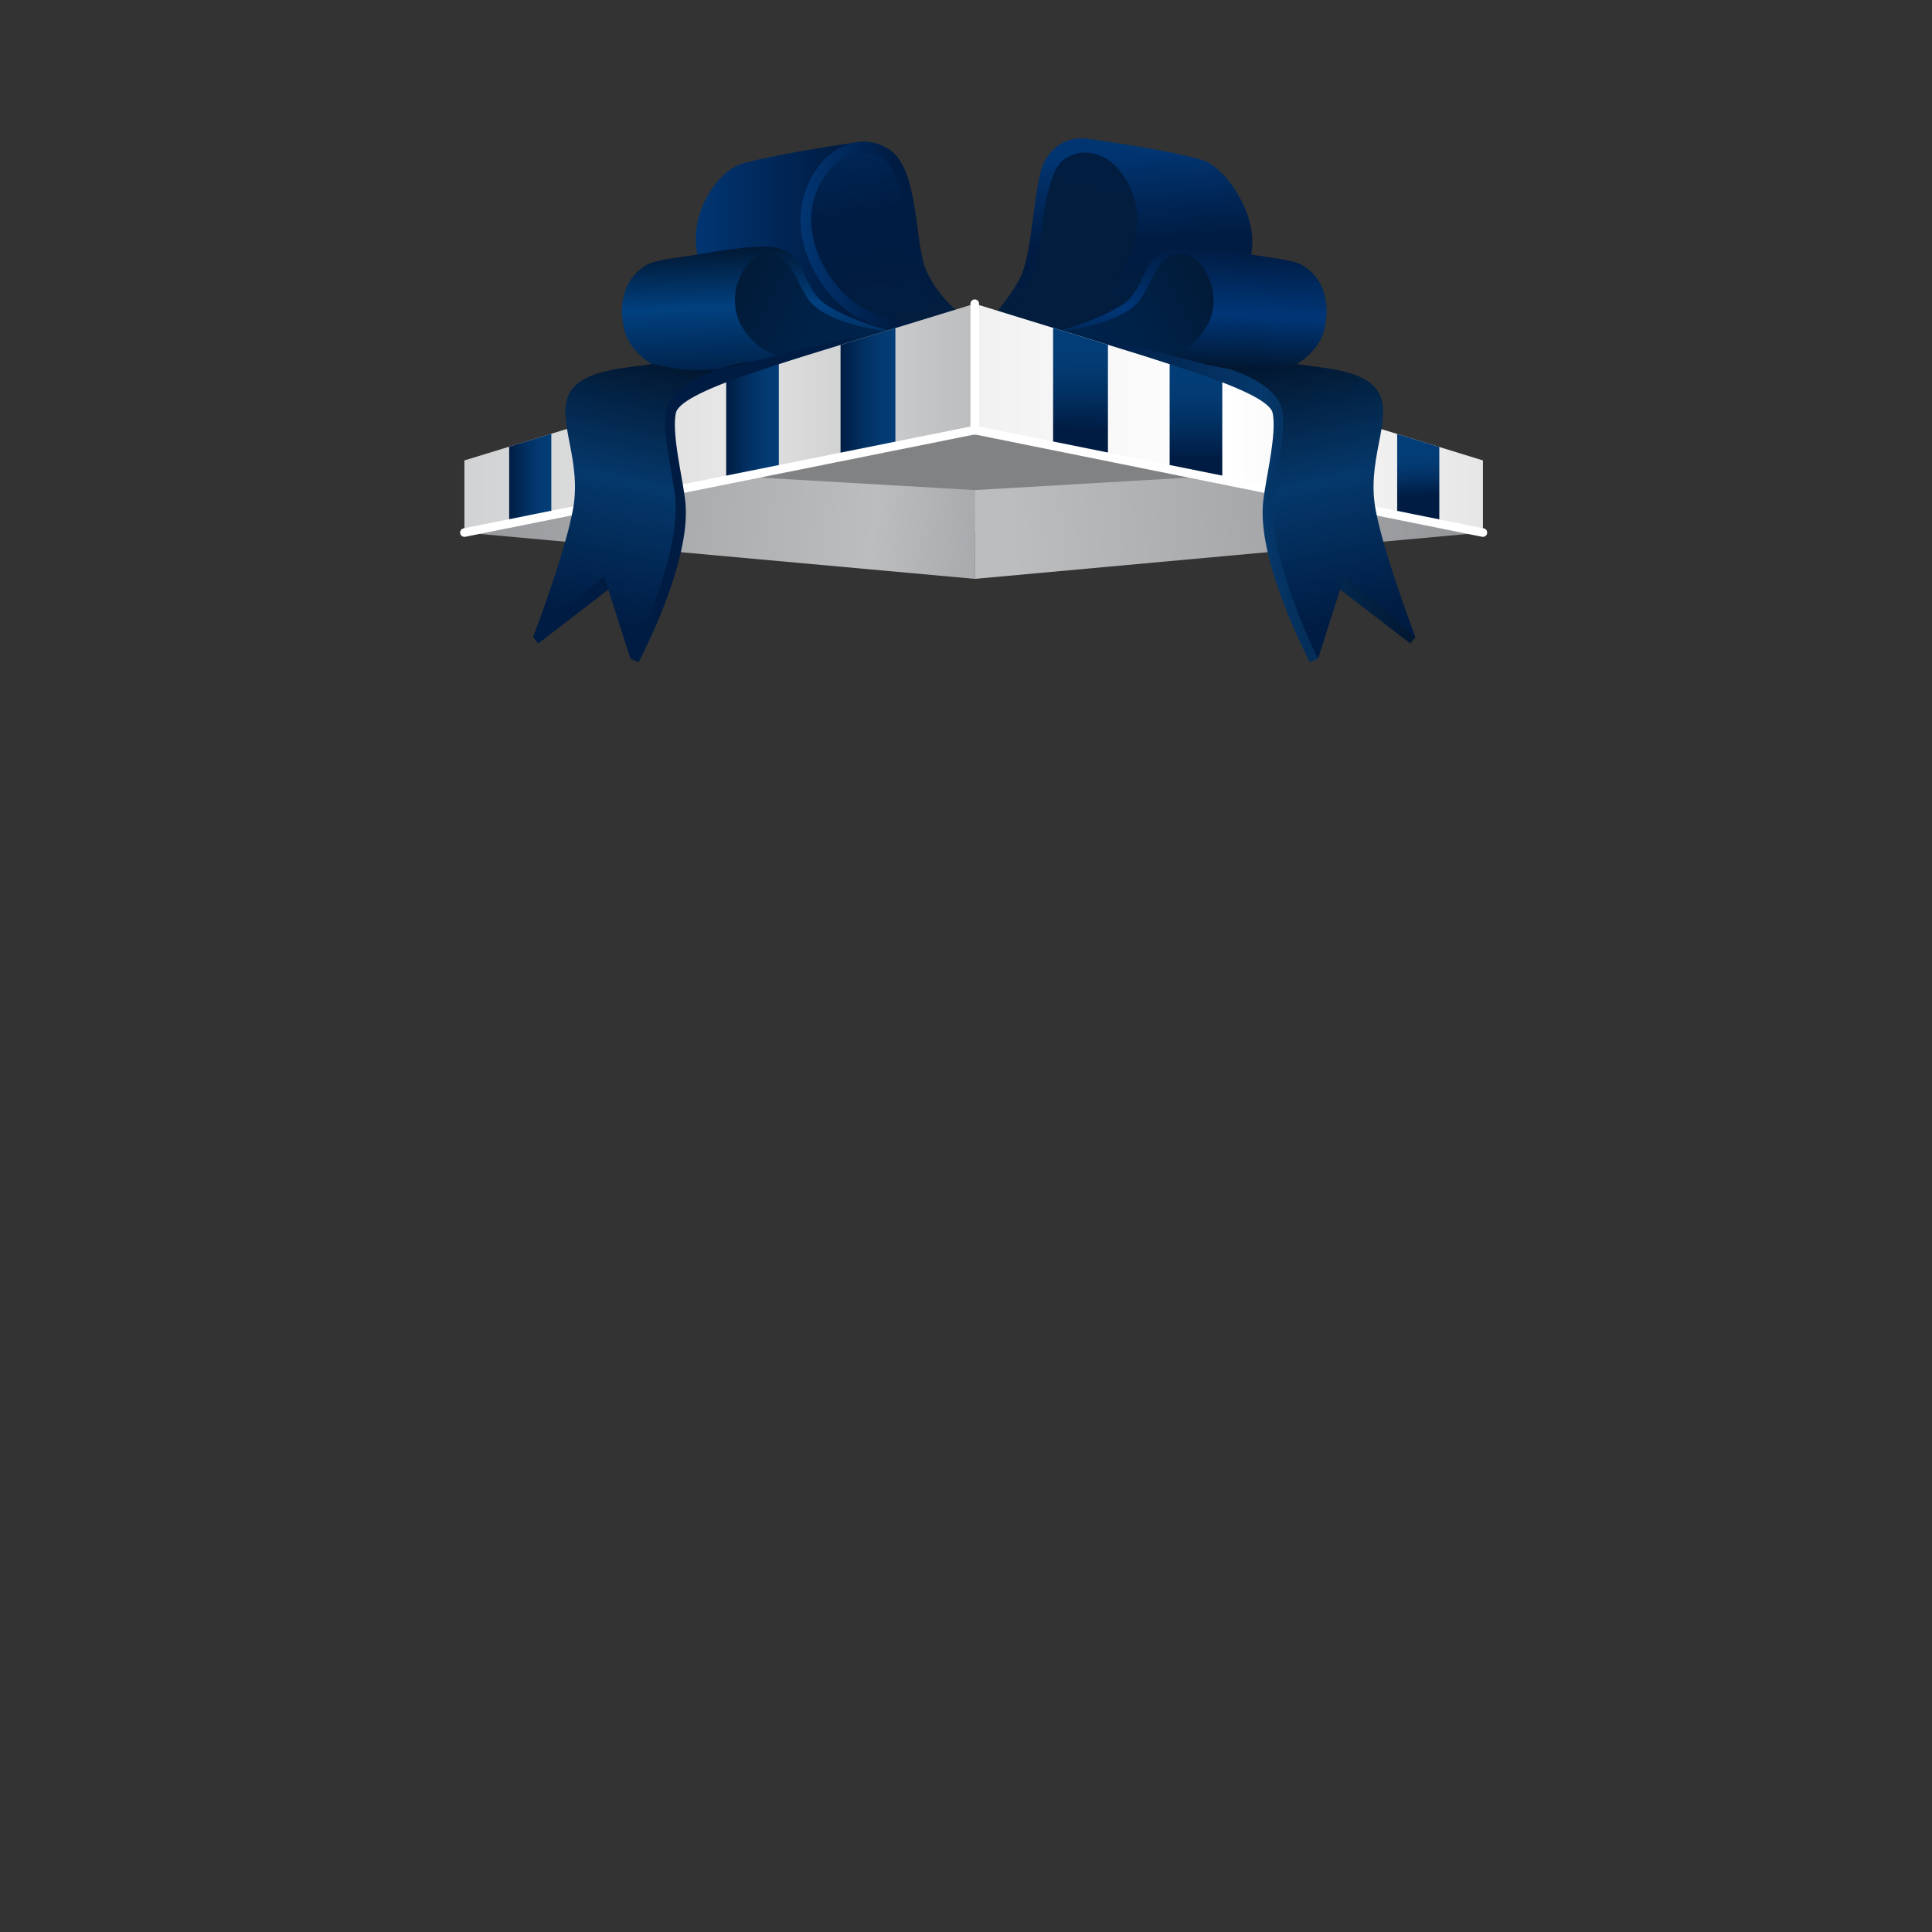 <?xml version="1.0" encoding="UTF-8"?> <svg xmlns="http://www.w3.org/2000/svg" xmlns:xlink="http://www.w3.org/1999/xlink" id="Layer_1" data-name="Layer 1" viewBox="0 0 900 900"><rect x="0" y="0" width="900" height="900" fill="#333333" stroke="none"/> <defs> <style>.cls-1{fill:url(#Безымянный_градиент_26);}.cls-2{fill:url(#Безымянный_градиент_26-2);}.cls-3{fill:url(#Безымянный_градиент_26-3);}.cls-4{fill:url(#Безымянный_градиент_22);}.cls-5{fill:url(#Безымянный_градиент_13);}.cls-6{fill:url(#Безымянный_градиент_26-4);}.cls-7{fill:url(#Безымянный_градиент_26-5);}.cls-8{fill:url(#Безымянный_градиент_11);}.cls-9{fill:url(#Безымянный_градиент_13-2);}.cls-10{fill:#818284;}.cls-11{fill:url(#linear-gradient);}.cls-12{fill:url(#linear-gradient-2);}.cls-13{fill:url(#linear-gradient-3);}.cls-14{fill:url(#linear-gradient-4);}.cls-15{fill:url(#Безымянный_градиент_16);}.cls-16{fill:url(#Безымянный_градиент_16-2);}.cls-17{fill:#d32027;}.cls-18{fill:url(#Безымянный_градиент_16-3);}.cls-19{fill:url(#Безымянный_градиент_16-4);}.cls-20{fill:url(#Безымянный_градиент_14);}.cls-21{fill:#eb2027;}.cls-22{fill:url(#Безымянный_градиент_15);}.cls-23{fill:none;stroke:#fff;stroke-linecap:round;stroke-linejoin:round;stroke-width:4px;}.cls-24{fill:#001c43;}.cls-25{fill:url(#Безымянный_градиент_38);}.cls-26{fill:url(#Безымянный_градиент_38-2);}.cls-27{fill:url(#Безымянный_градиент_38-3);}</style> <linearGradient id="Безымянный_градиент_26" x1="324.13" y1="111.11" x2="448.42" y2="111.11" gradientUnits="userSpaceOnUse"> <stop offset="0" stop-color="#013572"></stop> <stop offset="0.53" stop-color="#001c43"></stop> <stop offset="1" stop-color="#021d3d"></stop> </linearGradient> <linearGradient id="Безымянный_градиент_26-2" x1="-837.56" y1="-19.61" x2="-837.56" y2="123.8" gradientTransform="matrix(0.98, -0.2, 0.2, 0.98, 1213.94, -123.75)" xlink:href="#Безымянный_градиент_26"></linearGradient> <linearGradient id="Безымянный_градиент_26-3" x1="372.93" y1="110.63" x2="453.93" y2="110.63" xlink:href="#Безымянный_градиент_26"></linearGradient> <linearGradient id="Безымянный_градиент_22" x1="-890.22" y1="62.03" x2="-899.21" y2="118.01" gradientTransform="matrix(0.98, -0.2, 0.2, 0.98, 1213.94, -123.75)" gradientUnits="userSpaceOnUse"> <stop offset="0" stop-color="#011935"></stop> <stop offset="0.48" stop-color="#01407f"></stop> <stop offset="1" stop-color="#00234c"></stop> </linearGradient> <linearGradient id="Безымянный_градиент_13" x1="-910.63" y1="73.66" x2="-852.78" y2="119.09" gradientTransform="matrix(0.98, -0.2, 0.2, 0.98, 1213.94, -123.75)" gradientUnits="userSpaceOnUse"> <stop offset="0" stop-color="#011935"></stop> <stop offset="0.06" stop-color="#011a37"></stop> <stop offset="0.58" stop-color="#002147"></stop> <stop offset="1" stop-color="#00234c"></stop> </linearGradient> <linearGradient id="Безымянный_градиент_26-4" x1="-1277.85" y1="-61.48" x2="-1298.92" y2="12.75" gradientTransform="matrix(-0.98, -0.2, -0.2, 0.98, -747.87, -123.75)" xlink:href="#Безымянный_градиент_26"></linearGradient> <linearGradient id="Безымянный_градиент_26-5" x1="-1270.39" y1="-170.06" x2="-1270.39" y2="-26.64" gradientTransform="matrix(-0.98, -0.2, -0.2, 0.98, -747.87, -123.75)" xlink:href="#Безымянный_градиент_26"></linearGradient> <linearGradient id="Безымянный_градиент_11" x1="-1323.04" y1="-25.77" x2="-1332.04" y2="30.21" gradientTransform="matrix(-0.98, -0.2, -0.2, 0.98, -747.87, -123.75)" gradientUnits="userSpaceOnUse"> <stop offset="0" stop-color="#001c43"></stop> <stop offset="0.53" stop-color="#003677"></stop> <stop offset="1" stop-color="#01152d"></stop> </linearGradient> <linearGradient id="Безымянный_градиент_13-2" x1="-1343.45" y1="-14.14" x2="-1285.6" y2="31.29" gradientTransform="matrix(-0.98, -0.2, -0.2, 0.98, -747.87, -123.75)" xlink:href="#Безымянный_градиент_13"></linearGradient> <linearGradient id="linear-gradient" x1="193.93" y1="225.86" x2="463.92" y2="249.86" gradientUnits="userSpaceOnUse"> <stop offset="0" stop-color="#929497"></stop> <stop offset="0.79" stop-color="#bcbdbf"></stop> <stop offset="0.99" stop-color="#a7a8ab"></stop> </linearGradient> <linearGradient id="linear-gradient-2" x1="693.04" y1="226.79" x2="471.05" y2="247.79" gradientUnits="userSpaceOnUse"> <stop offset="0" stop-color="#929497"></stop> <stop offset="1" stop-color="#bcbdbf"></stop> </linearGradient> <linearGradient id="linear-gradient-3" x1="454.08" y1="194.79" x2="690.79" y2="194.79" gradientUnits="userSpaceOnUse"> <stop offset="0" stop-color="#f1f1f1"></stop> <stop offset="0.5" stop-color="#fff"></stop> <stop offset="1" stop-color="#e6e6e6"></stop> </linearGradient> <linearGradient id="linear-gradient-4" x1="216.35" y1="194.79" x2="454.08" y2="194.79" gradientUnits="userSpaceOnUse"> <stop offset="0" stop-color="#d1d2d3"></stop> <stop offset="0.5" stop-color="#e6e6e6"></stop> <stop offset="1" stop-color="#bcbdbf"></stop> </linearGradient> <linearGradient id="Безымянный_градиент_16" x1="391.56" y1="182.87" x2="417.11" y2="182.87" gradientUnits="userSpaceOnUse"> <stop offset="0" stop-color="#001c43"></stop> <stop offset="0.07" stop-color="#002049"></stop> <stop offset="0.42" stop-color="#023062"></stop> <stop offset="0.74" stop-color="#033a72"></stop> <stop offset="1" stop-color="#033d77"></stop> </linearGradient> <linearGradient id="Безымянный_градиент_16-2" x1="338.29" y1="196.55" x2="362.82" y2="196.55" xlink:href="#Безымянный_градиент_16"></linearGradient> <linearGradient id="Безымянный_градиент_16-3" x1="237.19" y1="222.98" x2="256.82" y2="222.98" xlink:href="#Безымянный_градиент_16"></linearGradient> <linearGradient id="Безымянный_градиент_16-4" x1="503.01" y1="200.04" x2="503.76" y2="160.99" xlink:href="#Безымянный_градиент_16"></linearGradient> <linearGradient id="Безымянный_градиент_14" x1="557.04" y1="213.57" x2="557.24" y2="175.23" xlink:href="#Безымянный_градиент_16"></linearGradient> <linearGradient id="Безымянный_градиент_15" x1="660.94" y1="230.89" x2="660.17" y2="211.27" xlink:href="#Безымянный_градиент_16"></linearGradient> <linearGradient id="Безымянный_градиент_38" x1="282.27" y1="289.45" x2="308.59" y2="167.99" gradientUnits="userSpaceOnUse"> <stop offset="0" stop-color="#001c43"></stop> <stop offset="0.53" stop-color="#05386b"></stop> <stop offset="1" stop-color="#021730"></stop> </linearGradient> <linearGradient id="Безымянный_градиент_38-2" x1="506.09" y1="232.53" x2="659.35" y2="232.53" xlink:href="#Безымянный_градиент_38"></linearGradient> <linearGradient id="Безымянный_градиент_38-3" x1="-159.35" y1="289.45" x2="-133.04" y2="167.99" gradientTransform="matrix(-1, 0, 0, 1, 466.07, 0)" xlink:href="#Безымянный_градиент_38"></linearGradient> </defs> <path class="cls-1" d="M448.42,151.21s-13.26-14.5-16.92-24.07c-4.44-11.61-6.83-33.8-10-45.82-1.54-5.88-7.93-17.25-22.95-15-17.51,2.65-38.32,6-52.18,9.72-12.7,3.41-26,24.61-21.29,43.43,6.5,26.16,29.18,29.37,43.05,34.24C387.08,160.4,448.42,151.21,448.42,151.21Z"></path> <path class="cls-2" d="M442.79,148.91s-11.26-8.89-16.58-22.42c-4.95-12.6-3.59-45.56-15-52.82-6.41-4.07-17-4.29-25.29,6.1s-10.12,23.31-5.65,36.27c4.69,13.63,14.16,23.55,22.87,28C422.32,153.92,442.79,148.91,442.79,148.91Z"></path> <path class="cls-3" d="M402.12,71.06a17,17,0,0,1,9.08,2.61c11.42,7.26,10.06,40.22,15,52.82,5.32,13.53,16.58,22.42,16.58,22.42a62.74,62.74,0,0,1-39.66-4.85c-8.71-4.47-18.18-14.39-22.87-28-4.47-13-2.58-26,5.65-36.27,5.06-6.31,10.93-8.71,16.21-8.71m0-5c-7.5,0-14.64,3.76-20.11,10.59-9.16,11.42-11.53,26.37-6.48,41,4.6,13.37,14.3,25.19,25.32,30.84A67.73,67.73,0,0,0,444,153.77l9.95-2.44-8-6.34c-.09-.08-10.29-8.29-15-20.33-1.55-4-2.48-10.82-3.46-18.1-2.08-15.34-4.23-31.2-13.52-37.11a21.9,21.9,0,0,0-11.76-3.39Z"></path> <path class="cls-4" d="M301,123.53c-6.63,3.82-13.68,13.07-10.49,28.78,3,14.85,19.66,21.83,28.81,23.37,18.49,3.13,74-12.42,74-12.42L421,155.91s-23.7-5.53-36.38-14.11c-10.89-7.37-9-23.1-22.54-26.37-7.1-1.71-23.39.84-34.68,2.74C315.92,120.1,305.6,120.88,301,123.53Z"></path> <path class="cls-5" d="M424.31,155.24s-30.54-.89-44.64-12.43c-8.63-7.07-9.32-24.75-22.2-24.72-10.08,0-21.52,20.22-10.81,35.71,7.3,10.55,17.55,14.49,29.11,12.15C388,163.48,424.31,155.24,424.31,155.24Z"></path> <path class="cls-6" d="M459.28,151.21s13.25-14.5,16.91-24.07c4.44-11.61,5.45-35.37,8.61-47.39,1.54-5.88,7.93-17.25,22.95-15,17.51,2.65,38.38,5.8,52.18,9.72,10.56,3,27.35,26.18,22.67,45-6.5,26.16-29.17,29.37-43,34.24C520.61,160.4,459.28,151.21,459.28,151.21Z"></path> <path class="cls-7" d="M464.9,148.91s11.26-8.89,16.58-22.42c5-12.6,3.59-45.56,15-52.82,6.4-4.07,17-4.29,25.29,6.1s10.11,23.31,5.65,36.27c-4.7,13.63-14.16,23.55-22.88,28C485.37,153.92,464.9,148.91,464.9,148.91Z"></path> <path class="cls-8" d="M606.71,123.53c6.64,3.82,13.68,13.07,10.49,28.78-3,14.85-19.66,21.83-28.81,23.37-18.49,3.13-74-12.42-74-12.42l-27.73-7.35s23.71-5.53,36.38-14.11c10.9-7.37,9-23.1,22.54-26.37,7.11-1.71,23.4.84,34.68,2.74C591.77,120.1,602.09,120.88,606.71,123.53Z"></path> <path class="cls-9" d="M483.39,155.24s30.53-.89,44.63-12.43c8.64-7.07,9.32-24.75,22.21-24.72,10.07,0,21.52,20.22,10.8,35.71-7.3,10.55-17.55,14.49-29.11,12.15C519.75,163.48,483.39,155.24,483.39,155.24Z"></path> <polygon class="cls-10" points="216.35 248.09 454.08 200.34 690.79 248.09 216.35 248.09"></polygon> <polygon class="cls-11" points="454.08 269.66 454.08 228.3 216.35 214.48 216.35 248.09 454.08 269.66"></polygon> <polygon class="cls-12" points="690.79 248.09 690.79 214.48 454.08 228.3 454.08 269.66 690.79 248.09"></polygon> <polygon class="cls-13" points="454.08 200.34 454.08 141.48 690.79 214.48 690.79 248.09 454.08 200.34"></polygon> <polygon class="cls-14" points="454.08 200.34 454.08 141.48 216.35 214.48 216.35 248.09 454.08 200.34"></polygon> <polygon class="cls-15" points="391.56 160.68 391.56 212.9 417.11 207.77 417.11 152.83 391.56 160.68"></polygon> <polygon class="cls-16" points="338.29 177.04 338.29 223.6 362.81 218.67 362.81 169.5 338.29 177.04"></polygon> <polygon class="cls-17" points="285.69 193.19 285.69 234.16 308.52 229.58 308.52 186.18 285.69 193.19"></polygon> <polygon class="cls-18" points="237.19 208.08 237.19 243.91 256.82 239.96 256.82 202.05 237.19 208.08"></polygon> <polygon class="cls-19" points="490.57 152.74 490.57 207.7 516.12 212.86 516.12 160.62 490.57 152.74"></polygon> <polygon class="cls-20" points="544.86 169.48 544.86 218.66 569.39 223.6 569.39 177.05 544.86 169.48"></polygon> <polygon class="cls-21" points="599.16 186.23 599.16 229.61 621.99 234.22 621.99 193.26 599.16 186.23"></polygon> <polygon class="cls-22" points="650.86 202.17 650.86 240.04 670.49 244 670.49 208.22 650.86 202.17"></polygon> <polyline class="cls-23" points="216.35 248.09 454.08 200.34 690.79 248.09"></polyline> <line class="cls-23" x1="454.08" y1="141.48" x2="454.08" y2="200.48"></line> <path class="cls-24" d="M297.45,308.48s24.2-45.21,21.9-73.65c-.86-10.6-6.59-32-4.51-42.39,1.45-7.21,27.11-15.92,42.51-21,26.66-8.72,44.25-14.91,44.25-14.91s-21.55,4.3-42.39,9.78a374.36,374.36,0,0,1-42.39,8.7c-11.63,1.9-41.91.87-48.89,10.38-8.45,11.53,12.3,27.67,9.23,50.72-2,15.1-28.81,60.68-28.81,60.68l2.36,3,37.21-28.65,5.77,35.68Z"></path> <path class="cls-25" d="M293.69,306.82s23.22-45.75,20.92-74.18c-.86-10.6-6.35-31.08-4.26-41.51,3.84-19.21,50.59-25.21,35.82-21.52-26.09,6.52-39.67-.5-42.44-.05-11.63,1.91-30.41,2.42-37.38,11.92-8.46,11.53,4.07,30,1,53-2.54,19-19,62.35-19,62.35l33-28.44Z"></path> <path class="cls-26" d="M610.24,308.48s-24.2-45.21-21.89-73.65c.86-10.6,6.58-32,4.5-42.39-1.44-7.21-27.11-15.92-42.5-21-26.67-8.72-44.26-14.91-44.26-14.91s21.56,4.3,42.39,9.78a374.36,374.36,0,0,0,42.39,8.7c11.63,1.9,41.92.87,48.89,10.38,8.45,11.53-12.3,27.67-9.22,50.72,2,15.1,28.81,60.68,28.81,60.68l-2.37,3-37.2-28.65L614,306.82Z"></path> <path class="cls-27" d="M614,306.82s-23.22-45.75-20.91-74.18c.86-10.6,6.34-31.08,4.26-41.51-3.85-19.21-50.6-25.21-35.83-21.52,26.09,6.52,39.67-.5,42.44-.05,11.64,1.91,30.42,2.42,37.39,11.92,8.45,11.53-4.08,30-1,53,2.54,19,19,62.35,19,62.35L626.3,268.39Z"></path> </svg> 
